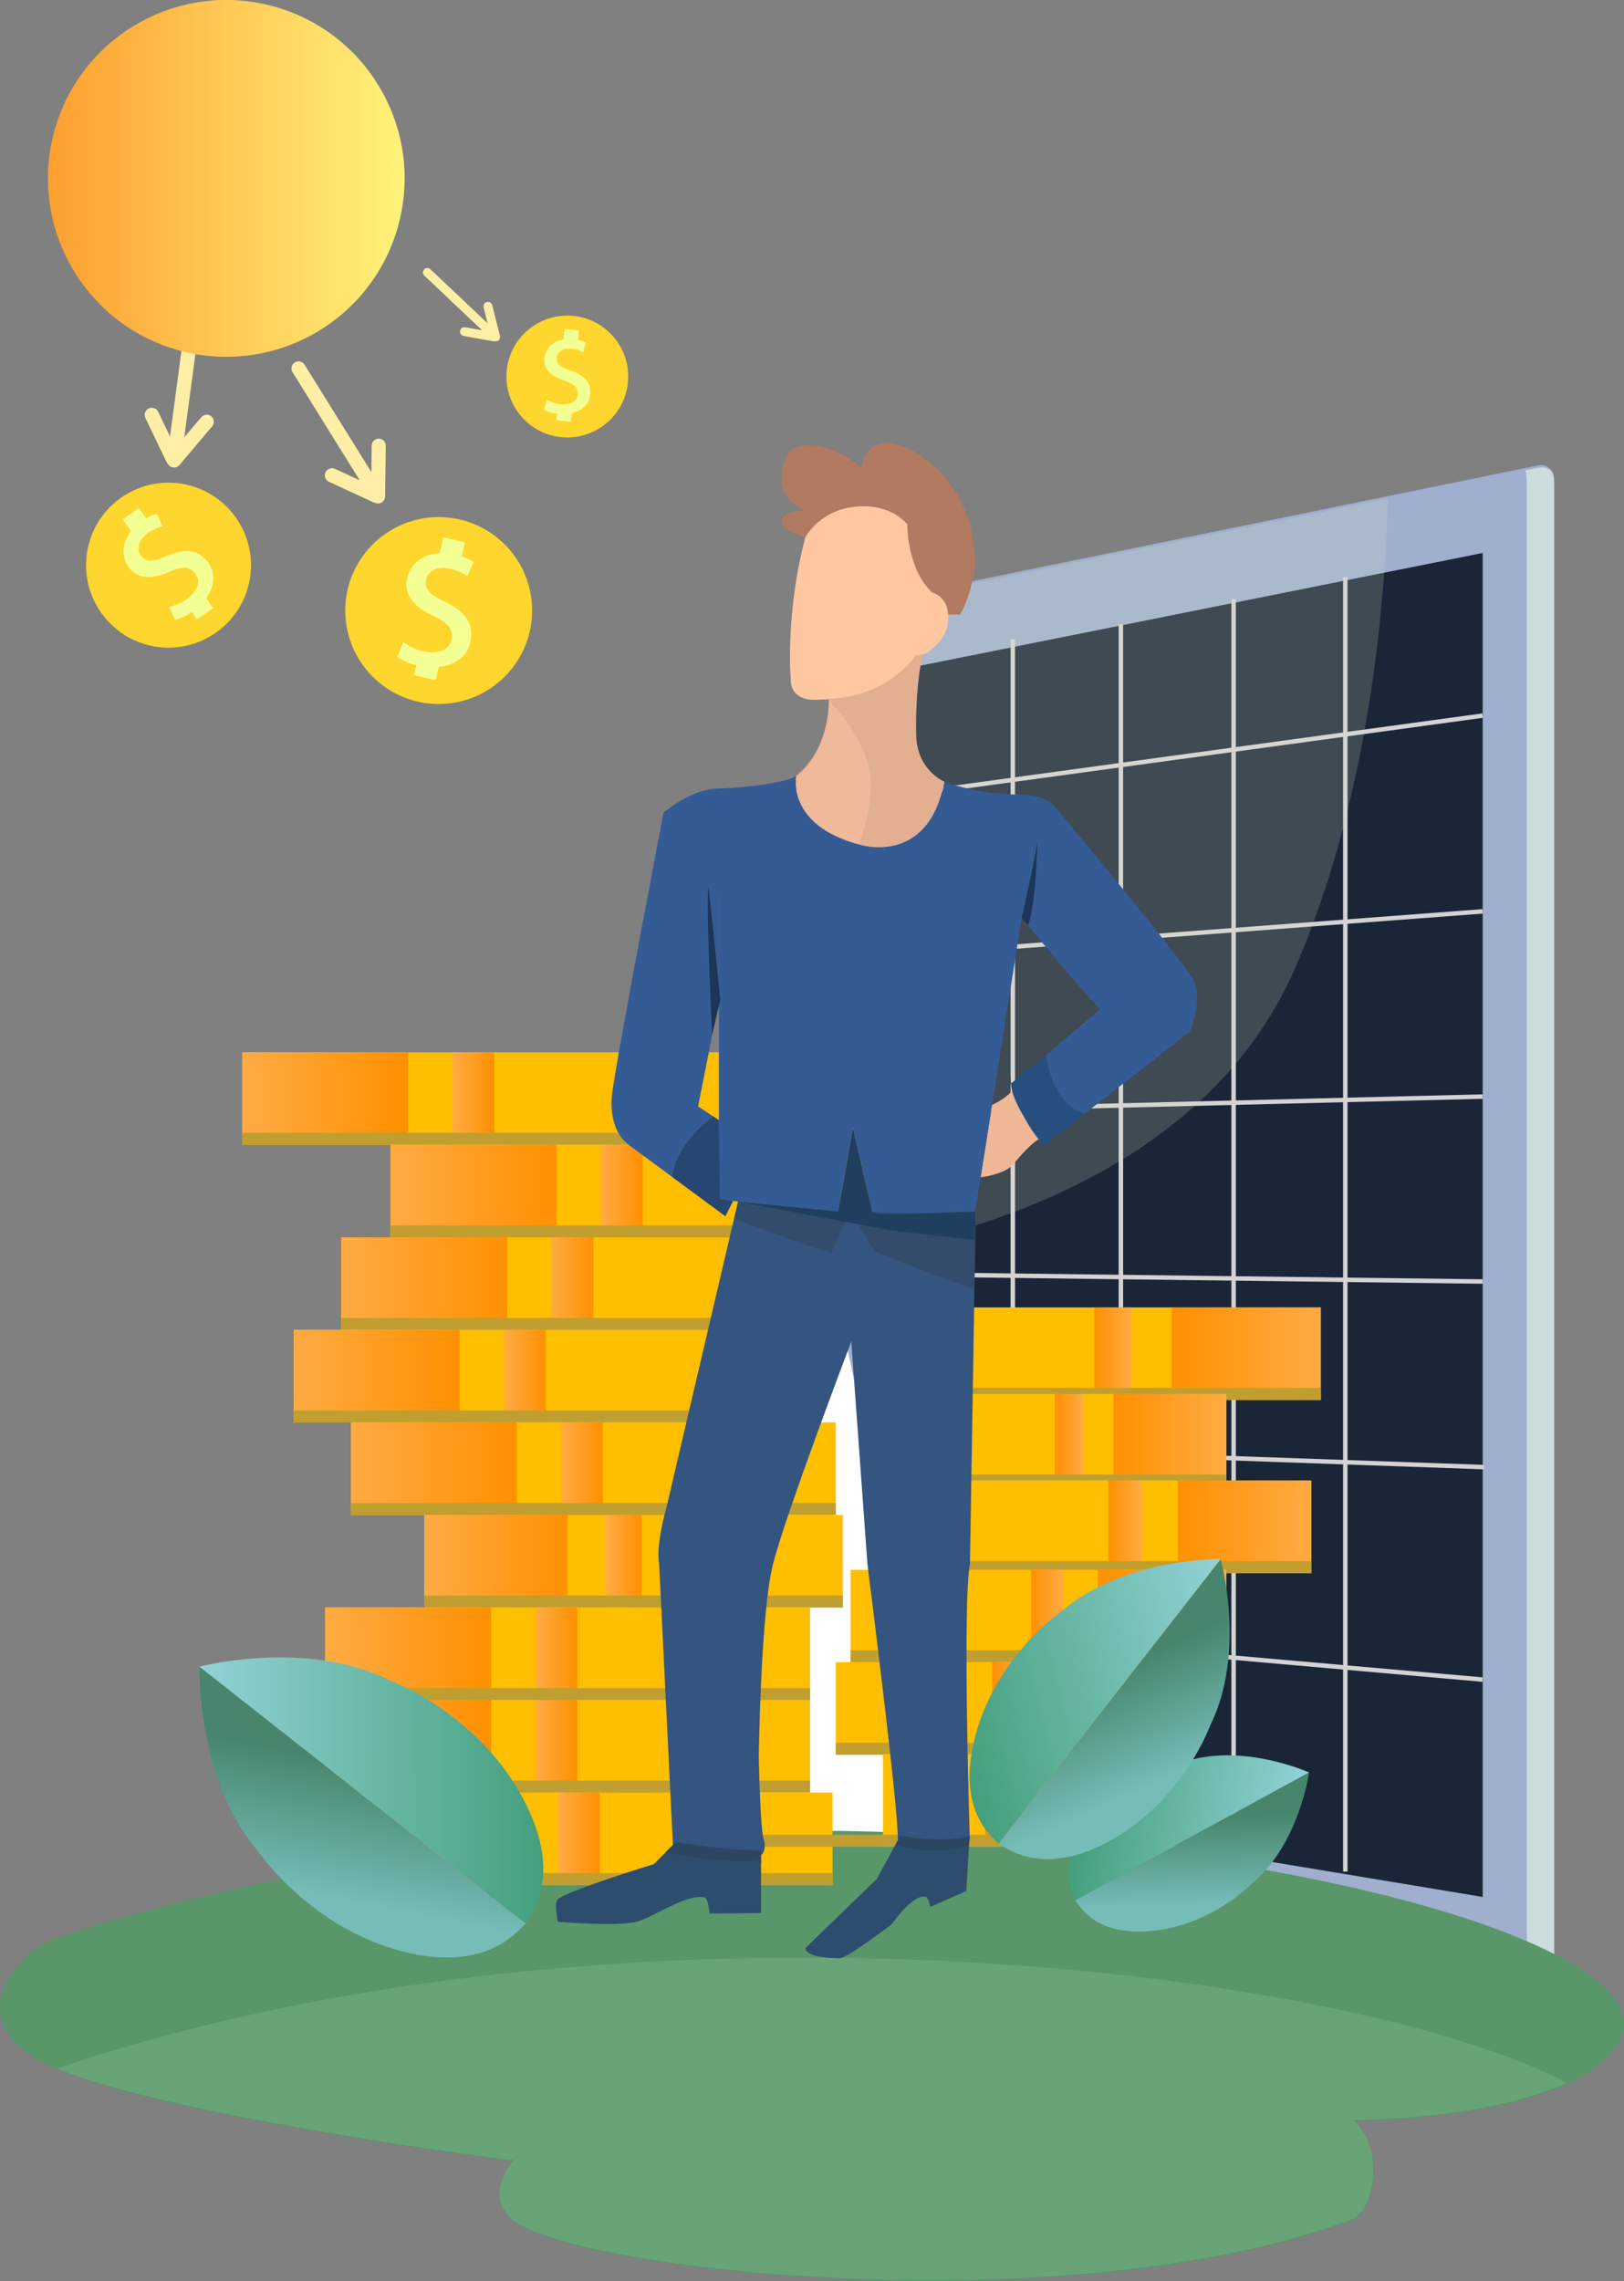 <?xml version="1.0" encoding="UTF-8"?>
<svg id="Layer_1" data-name="Layer 1" xmlns="http://www.w3.org/2000/svg" xmlns:xlink="http://www.w3.org/1999/xlink" viewBox="0 0 175.05 245.78">
  <rect x="0" y="0" width="175.05" height="245.78" fill="#808080" stroke="none"/>
  <defs>
    <style>
      .cls-1 {
        fill: url(#_Áåçûìÿííûé_ãðàäèåíò_50);
      }

      .cls-1, .cls-2, .cls-3, .cls-4, .cls-5, .cls-6, .cls-7, .cls-8, .cls-9, .cls-10, .cls-11, .cls-12, .cls-13, .cls-14, .cls-15, .cls-16, .cls-17, .cls-18, .cls-19, .cls-20, .cls-21, .cls-22, .cls-23, .cls-24, .cls-25, .cls-26, .cls-27, .cls-28, .cls-29, .cls-30, .cls-31, .cls-32, .cls-33, .cls-34, .cls-35, .cls-36, .cls-37, .cls-38, .cls-39, .cls-40, .cls-41, .cls-42, .cls-43, .cls-44, .cls-45, .cls-46, .cls-47, .cls-48, .cls-49, .cls-50, .cls-51, .cls-52, .cls-53, .cls-54, .cls-55, .cls-56, .cls-57, .cls-58, .cls-59, .cls-60, .cls-61, .cls-62, .cls-63, .cls-64 {
        stroke-width: 0px;
      }

      .cls-2 {
        fill: #f4ff93;
      }

      .cls-3 {
        fill: #f0b999;
      }

      .cls-4 {
        fill: #68a478;
      }

      .cls-5 {
        fill: #b17a61;
      }

      .cls-6 {
        opacity: .54;
      }

      .cls-6, .cls-35 {
        fill: #1d3556;
      }

      .cls-7 {
        fill: url(#_Áåçûìÿííûé_ãðàäèåíò_50-9);
      }

      .cls-8 {
        fill: url(#_Áåçûìÿííûé_ãðàäèåíò_263);
      }

      .cls-9 {
        fill: url(#_Áåçûìÿííûé_ãðàäèåíò_50-10);
      }

      .cls-10 {
        fill: url(#_Áåçûìÿííûé_ãðàäèåíò_50-2);
      }

      .cls-11 {
        fill: url(#_Áåçûìÿííûé_ãðàäèåíò_50-27);
      }

      .cls-12 {
        fill: url(#_Áåçûìÿííûé_ãðàäèåíò_105);
      }

      .cls-13 {
        fill: #cbdddc;
      }

      .cls-14 {
        fill: url(#_Áåçûìÿííûé_ãðàäèåíò_50-19);
      }

      .cls-15 {
        fill: url(#_Áåçûìÿííûé_ãðàäèåíò_50-13);
      }

      .cls-16 {
        fill: url(#_Áåçûìÿííûé_ãðàäèåíò_105-2);
      }

      .cls-17 {
        fill: #f0b797;
      }

      .cls-18 {
        fill: #355b95;
      }

      .cls-19 {
        fill: url(#_Áåçûìÿííûé_ãðàäèåíò_50-26);
      }

      .cls-20 {
        fill: url(#_Áåçûìÿííûé_ãðàäèåíò_50-8);
      }

      .cls-21 {
        fill: url(#_Áåçûìÿííûé_ãðàäèåíò_50-6);
      }

      .cls-22 {
        fill: #ffefa6;
      }

      .cls-23 {
        fill: url(#_Áåçûìÿííûé_ãðàäèåíò_50-30);
      }

      .cls-24 {
        fill: url(#_Áåçûìÿííûé_ãðàäèåíò_50-24);
      }

      .cls-25 {
        fill: #2d4d6f;
      }

      .cls-26 {
        fill: #203f5f;
      }

      .cls-27 {
        fill: url(#_Áåçûìÿííûé_ãðàäèåíò_50-18);
      }

      .cls-28 {
        fill: #fff;
      }

      .cls-29 {
        fill: url(#_Áåçûìÿííûé_ãðàäèåíò_50-22);
      }

      .cls-30 {
        fill: url(#_Áåçûìÿííûé_ãðàäèåíò_253);
      }

      .cls-31 {
        fill: url(#_Áåçûìÿííûé_ãðàäèåíò_50-23);
      }

      .cls-32 {
        fill: url(#_Áåçûìÿííûé_ãðàäèåíò_50-5);
      }

      .cls-33 {
        fill: #264e7e;
      }

      .cls-34 {
        fill: #dee2cb;
        opacity: .19;
      }

      .cls-36 {
        fill: #1a2638;
      }

      .cls-37 {
        fill: #59966a;
      }

      .cls-38 {
        fill: #d3d3d3;
      }

      .cls-39 {
        fill: url(#_Áåçûìÿííûé_ãðàäèåíò_50-12);
      }

      .cls-40 {
        fill: url(#_Áåçûìÿííûé_ãðàäèåíò_50-25);
      }

      .cls-41 {
        fill: #c09f30;
      }

      .cls-42 {
        fill: url(#_Áåçûìÿííûé_ãðàäèåíò_50-21);
      }

      .cls-43 {
        fill: url(#_Áåçûìÿííûé_ãðàäèåíò_50-20);
      }

      .cls-44 {
        fill: url(#_Áåçûìÿííûé_ãðàäèåíò_50-29);
      }

      .cls-45 {
        fill: #ffc7a1;
      }

      .cls-46 {
        fill: #335580;
      }

      .cls-47 {
        fill: url(#_Áåçûìÿííûé_ãðàäèåíò_50-17);
      }

      .cls-48 {
        fill: #e3af91;
      }

      .cls-49 {
        fill: url(#_Áåçûìÿííûé_ãðàäèåíò_105-3);
      }

      .cls-50 {
        fill: url(#_Áåçûìÿííûé_ãðàäèåíò_50-28);
      }

      .cls-51 {
        fill: url(#_Áåçûìÿííûé_ãðàäèåíò_50-7);
      }

      .cls-52 {
        fill: url(#_Áåçûìÿííûé_ãðàäèåíò_50-15);
      }

      .cls-53 {
        fill: #2c4661;
      }

      .cls-54 {
        fill: url(#_Áåçûìÿííûé_ãðàäèåíò_50-4);
      }

      .cls-55 {
        fill: url(#_Áåçûìÿííûé_ãðàäèåíò_50-11);
      }

      .cls-56 {
        fill: #9fafcd;
      }

      .cls-57 {
        fill: url(#_Áåçûìÿííûé_ãðàäèåíò_253-3);
      }

      .cls-58 {
        fill: url(#_Áåçûìÿííûé_ãðàäèåíò_50-14);
      }

      .cls-59 {
        fill: #ffbe00;
      }

      .cls-60 {
        fill: #353535;
        opacity: .26;
      }

      .cls-61 {
        fill: url(#_Áåçûìÿííûé_ãðàäèåíò_253-2);
      }

      .cls-62 {
        fill: #ffd62d;
      }

      .cls-63 {
        fill: url(#_Áåçûìÿííûé_ãðàäèåíò_50-16);
      }

      .cls-64 {
        fill: url(#_Áåçûìÿííûé_ãðàäèåíò_50-3);
      }
    </style>
    <linearGradient id="_Áåçûìÿííûé_ãðàäèåíò_263" data-name="Áåçûìÿííûé ãðàäèåíò 263" x1="5.17" y1="19.22" x2="43.61" y2="19.22" gradientTransform="translate(37.49 -8.94) rotate(76.71)" gradientUnits="userSpaceOnUse">
      <stop offset="0" stop-color="#fd9f2f"/>
      <stop offset="1" stop-color="#fff37b"/>
    </linearGradient>
    <linearGradient id="_Áåçûìÿííûé_ãðàäèåíò_50" data-name="Áåçûìÿííûé ãðàäèåíò 50" x1="26.11" y1="118.36" x2="43.98" y2="118.36" gradientUnits="userSpaceOnUse">
      <stop offset="0" stop-color="#ffab44"/>
      <stop offset="1" stop-color="#ff9000"/>
    </linearGradient>
    <linearGradient id="_Áåçûìÿííûé_ãðàäèåíò_50-2" data-name="Áåçûìÿííûé ãðàäèåíò 50" x1="48.79" x2="53.28" xlink:href="#_Áåçûìÿííûé_ãðàäèåíò_50"/>
    <linearGradient id="_Áåçûìÿííûé_ãðàäèåíò_50-3" data-name="Áåçûìÿííûé ãðàäèåíò 50" x1="42.1" y1="128.33" x2="59.97" y2="128.33" xlink:href="#_Áåçûìÿííûé_ãðàäèåíò_50"/>
    <linearGradient id="_Áåçûìÿííûé_ãðàäèåíò_50-4" data-name="Áåçûìÿííûé ãðàäèåíò 50" x1="64.78" y1="128.33" x2="69.26" y2="128.33" xlink:href="#_Áåçûìÿííûé_ãðàäèåíò_50"/>
    <linearGradient id="_Áåçûìÿííûé_ãðàäèåíò_50-5" data-name="Áåçûìÿííûé ãðàäèåíò 50" x1="36.79" y1="138.3" x2="54.67" y2="138.3" xlink:href="#_Áåçûìÿííûé_ãðàäèåíò_50"/>
    <linearGradient id="_Áåçûìÿííûé_ãðàäèåíò_50-6" data-name="Áåçûìÿííûé ãðàäèåíò 50" x1="59.47" y1="138.3" x2="63.96" y2="138.3" xlink:href="#_Áåçûìÿííûé_ãðàäèåíò_50"/>
    <linearGradient id="_Áåçûìÿííûé_ãðàäèåíò_50-7" data-name="Áåçûìÿííûé ãðàäèåíò 50" x1="31.66" y1="148.27" x2="49.54" y2="148.27" xlink:href="#_Áåçûìÿííûé_ãðàäèåíò_50"/>
    <linearGradient id="_Áåçûìÿííûé_ãðàäèåíò_50-8" data-name="Áåçûìÿííûé ãðàäèåíò 50" x1="54.34" y1="148.27" x2="58.83" y2="148.27" xlink:href="#_Áåçûìÿííûé_ãðàäèåíò_50"/>
    <linearGradient id="_Áåçûìÿííûé_ãðàäèåíò_50-9" data-name="Áåçûìÿííûé ãðàäèåíò 50" x1="37.82" y1="158.24" x2="55.7" y2="158.24" xlink:href="#_Áåçûìÿííûé_ãðàäèåíò_50"/>
    <linearGradient id="_Áåçûìÿííûé_ãðàäèåíò_50-10" data-name="Áåçûìÿííûé ãðàäèåíò 50" x1="60.5" y1="158.24" x2="64.99" y2="158.24" xlink:href="#_Áåçûìÿííûé_ãðàäèåíò_50"/>
    <linearGradient id="_Áåçûìÿííûé_ãðàäèåíò_50-11" data-name="Áåçûìÿííûé ãðàäèåíò 50" x1="45.73" y1="168.22" x2="61.16" y2="168.22" xlink:href="#_Áåçûìÿííûé_ãðàäèåíò_50"/>
    <linearGradient id="_Áåçûìÿííûé_ãðàäèåíò_50-12" data-name="Áåçûìÿííûé ãðàäèåíò 50" x1="65.3" y1="168.22" x2="69.18" y2="168.22" xlink:href="#_Áåçûìÿííûé_ãðàäèåíò_50"/>
    <linearGradient id="_Áåçûìÿííûé_ãðàäèåíò_50-13" data-name="Áåçûìÿííûé ãðàäèåíò 50" x1="35.05" y1="178.19" x2="52.92" y2="178.19" xlink:href="#_Áåçûìÿííûé_ãðàäèåíò_50"/>
    <linearGradient id="_Áåçûìÿííûé_ãðàäèåíò_50-14" data-name="Áåçûìÿííûé ãðàäèåíò 50" x1="57.73" y1="178.19" x2="62.21" y2="178.19" xlink:href="#_Áåçûìÿííûé_ãðàäèåíò_50"/>
    <linearGradient id="_Áåçûìÿííûé_ãðàäèåíò_50-15" data-name="Áåçûìÿííûé ãðàäèåíò 50" x1="35.05" y1="188.16" x2="52.92" y2="188.16" xlink:href="#_Áåçûìÿííûé_ãðàäèåíò_50"/>
    <linearGradient id="_Áåçûìÿííûé_ãðàäèåíò_50-16" data-name="Áåçûìÿííûé ãðàäèåíò 50" x1="57.73" y1="188.16" x2="62.21" y2="188.16" xlink:href="#_Áåçûìÿííûé_ãðàäèåíò_50"/>
    <linearGradient id="_Áåçûìÿííûé_ãðàäèåíò_50-17" data-name="Áåçûìÿííûé ãðàäèåíò 50" x1="37.47" y1="198.13" x2="55.34" y2="198.13" xlink:href="#_Áåçûìÿííûé_ãðàäèåíò_50"/>
    <linearGradient id="_Áåçûìÿííûé_ãðàäèåíò_50-18" data-name="Áåçûìÿííûé ãðàäèåíò 50" x1="60.15" y1="198.13" x2="64.64" y2="198.13" xlink:href="#_Áåçûìÿííûé_ãðàäèåíò_50"/>
    <linearGradient id="_Áåçûìÿííûé_ãðàäèåíò_50-19" data-name="Áåçûìÿííûé ãðàäèåíò 50" x1="-1612.31" y1="145.85" x2="-1596.25" y2="145.85" gradientTransform="translate(1738.62 291.7) scale(1 -1)" xlink:href="#_Áåçûìÿííûé_ãðàäèåíò_50"/>
    <linearGradient id="_Áåçûìÿííûé_ãðàäèåíò_50-20" data-name="Áåçûìÿííûé ãðàäèåíò 50" x1="-1591.93" y1="145.85" x2="-1587.9" y2="145.85" gradientTransform="translate(1709.89 291.7) scale(1 -1)" xlink:href="#_Áåçûìÿííûé_ãðàäèåíò_50"/>
    <linearGradient id="_Áåçûìÿííûé_ãðàäèåíò_50-21" data-name="Áåçûìÿííûé ãðàäèåíò 50" x1="-1602.13" y1="155.18" x2="-1589.97" y2="155.18" gradientTransform="translate(1722.15 310.35) scale(1 -1)" xlink:href="#_Áåçûìÿííûé_ãðàäèåíò_50"/>
    <linearGradient id="_Áåçûìÿííûé_ãðàäèåíò_50-22" data-name="Áåçûìÿííûé ãðàäèåíò 50" x1="-1586.69" y1="155.18" x2="-1583.64" y2="155.18" gradientTransform="translate(1700.39 310.35) scale(1 -1)" xlink:href="#_Áåçûìÿííûé_ãðàäèåíò_50"/>
    <linearGradient id="_Áåçûìÿííûé_ãðàäèåíò_50-23" data-name="Áåçûìÿííûé ãðàäèåíò 50" x1="-1611.28" y1="164.5" x2="-1596.89" y2="164.5" gradientTransform="translate(1738.22 329.01) scale(1 -1)" xlink:href="#_Áåçûìÿííûé_ãðàäèåíò_50"/>
    <linearGradient id="_Áåçûìÿííûé_ãðàäèåíò_50-24" data-name="Áåçûìÿííûé ãðàäèåíò 50" x1="-1593.02" y1="164.5" x2="-1589.41" y2="164.5" gradientTransform="translate(1712.48 329.01) scale(1 -1)" xlink:href="#_Áåçûìÿííûé_ãðàäèåíò_50"/>
    <linearGradient id="_Áåçûìÿííûé_ãðàäèåíò_50-25" data-name="Áåçûìÿííûé ãðàäèåíò 50" x1="-1602.13" y1="174.12" x2="-1588.29" y2="174.12" gradientTransform="translate(1720.47 348.24) scale(1 -1)" xlink:href="#_Áåçûìÿííûé_ãðàäèåíò_50"/>
    <linearGradient id="_Áåçûìÿííûé_ãðàäèåíò_50-26" data-name="Áåçûìÿííûé ãðàäèåíò 50" x1="-1584.56" y1="174.12" x2="-1581.09" y2="174.12" gradientTransform="translate(1695.7 348.24) scale(1 -1)" xlink:href="#_Áåçûìÿííûé_ãðàäèåíò_50"/>
    <linearGradient id="_Áåçûìÿííûé_ãðàäèåíò_50-27" data-name="Áåçûìÿííûé ãðàäèåíò 50" x1="-1595.12" y1="184.09" x2="-1583.12" y2="184.09" gradientTransform="translate(1708.29 368.17) scale(1 -1)" xlink:href="#_Áåçûìÿííûé_ãðàäèåíò_50"/>
    <linearGradient id="_Áåçûìÿííûé_ãðàäèåíò_50-28" data-name="Áåçûìÿííûé ãðàäèåíò 50" x1="-1579.9" y1="184.09" x2="-1576.89" y2="184.09" gradientTransform="translate(1686.83 368.17) scale(1 -1)" xlink:href="#_Áåçûìÿííûé_ãðàäèåíò_50"/>
    <linearGradient id="_Áåçûìÿííûé_ãðàäèåíò_50-29" data-name="Áåçûìÿííûé ãðàäèåíò 50" x1="-1591.48" y1="193.99" x2="-1576.13" y2="193.99" gradientTransform="translate(1697.67 387.97) scale(1 -1)" xlink:href="#_Áåçûìÿííûé_ãðàäèåíò_50"/>
    <linearGradient id="_Áåçûìÿííûé_ãðàäèåíò_50-30" data-name="Áåçûìÿííûé ãðàäèåíò 50" x1="-1572.01" y1="193.99" x2="-1568.15" y2="193.99" gradientTransform="translate(1670.22 387.97) scale(1 -1)" xlink:href="#_Áåçûìÿííûé_ãðàäèåíò_50"/>
    <linearGradient id="_Áåçûìÿííûé_ãðàäèåíò_253" data-name="Áåçûìÿííûé ãðàäèåíò 253" x1="164.21" y1="184.32" x2="161.33" y2="199.02" gradientTransform="translate(-124.76 6.07) rotate(-.09)" gradientUnits="userSpaceOnUse">
      <stop offset="0" stop-color="#47866d"/>
      <stop offset="1" stop-color="#76bdb8"/>
    </linearGradient>
    <linearGradient id="_Áåçûìÿííûé_ãðàäèåíò_105" data-name="Áåçûìÿííûé ãðàäèåíò 105" x1="146" y1="187.11" x2="183.03" y2="187.11" gradientTransform="translate(-124.76 6.07) rotate(-.09)" gradientUnits="userSpaceOnUse">
      <stop offset="0" stop-color="#92d2d6"/>
      <stop offset="1" stop-color="#449f7c"/>
    </linearGradient>
    <linearGradient id="_Áåçûìÿííûé_ãðàäèåíò_253-2" data-name="Áåçûìÿííûé ãðàäèåíò 253" x1="-61.4" y1="91.6" x2="-63.25" y2="101.04" gradientTransform="translate(83.22 95.16) rotate(-170.38) scale(1 -1)" xlink:href="#_Áåçûìÿííûé_ãðàäèåíò_253"/>
    <linearGradient id="_Áåçûìÿííûé_ãðàäèåíò_105-2" data-name="Áåçûìÿííûé ãðàäèåíò 105" x1="-73.09" y1="93.39" x2="-49.33" y2="93.39" gradientTransform="translate(83.22 95.16) rotate(-170.38) scale(1 -1)" xlink:href="#_Áåçûìÿííûé_ãðàäèåíò_105"/>
    <linearGradient id="_Áåçûìÿííûé_ãðàäèåíò_253-3" data-name="Áåçûìÿííûé ãðàäèåíò 253" x1="-50.57" y1="137.19" x2="-53.08" y2="149.97" gradientTransform="translate(36.66 59.44) rotate(166.26) scale(1 -1)" xlink:href="#_Áåçûìÿííûé_ãðàäèåíò_253"/>
    <linearGradient id="_Áåçûìÿííûé_ãðàäèåíò_105-3" data-name="Áåçûìÿííûé ãðàäèåíò 105" x1="-66.4" y1="139.61" x2="-34.21" y2="139.61" gradientTransform="translate(36.66 59.44) rotate(166.26) scale(1 -1)" xlink:href="#_Áåçûìÿííûé_ãðàäèåíò_105"/>
  </defs>
  <g>
    <path class="cls-22" d="M18.75,50.38c-.1,0-.21-.02-.31-.07-.31-.14-.49-.46-.45-.8l2.16-16.1c.06-.42.44-.71.86-.66.42.06.71.44.66.86l-1.81,13.51,1.84-2.17c.27-.32.76-.36,1.08-.09.32.27.36.76.09,1.08l-3.53,4.17c-.15.18-.36.27-.58.27Z"/>
    <path class="cls-22" d="M18.61,50.15c-.28,0-.56-.16-.69-.43l-2.25-4.69c-.18-.38-.02-.84.36-1.02.38-.18.84-.02,1.02.36l2.25,4.69c.18.38.02.84-.36,1.02-.11.05-.22.08-.33.08Z"/>
  </g>
  <g>
    <circle class="cls-62" cx="47.29" cy="65.78" r="10.07" transform="translate(-4.51 3.49) rotate(-4.03)"/>
    <g>
      <path class="cls-2" d="M43.48,69.18c.6.47,1.69,1,2.77,1.09,1.56.13,2.36-.59,2.44-1.57.09-1.03-.48-1.64-2.02-2.36-2.06-.94-2.97-2.19-2.85-3.61.16-1.91,1.83-3.34,4.37-3.13,1.2.1,2.22.53,2.85.97l-.67,1.52c-.44-.33-1.26-.79-2.36-.88-1.27-.11-2.04.57-2.12,1.45-.08.98.59,1.48,2.08,2.19,1.99.95,2.95,2.07,2.81,3.83-.17,2.08-1.91,3.41-4.72,3.18-1.3-.11-2.47-.53-3.26-1.08l.67-1.59Z"/>
      <rect class="cls-2" x="47.48" y="58.14" width="2.4" height="2.4" transform="translate(15.37 -9.81) rotate(13.64)"/>
      <rect class="cls-2" x="44.86" y="70.66" width="2.4" height="2.4" transform="translate(18.25 -8.84) rotate(13.64)"/>
    </g>
  </g>
  <circle class="cls-8" cx="24.39" cy="19.22" r="19.22" transform="translate(.08 38.54) rotate(-76.71)"/>
  <g>
    <path class="cls-62" d="M65.02,45.87c-2.93,2.14-7.03,1.5-9.17-1.43-2.14-2.93-1.5-7.03,1.43-9.17s7.03-1.5,9.17,1.43c2.14,2.93,1.5,7.03-1.43,9.17Z"/>
    <g>
      <path class="cls-2" d="M58.95,43.07c.43.26,1.17.52,1.87.49,1.02-.04,1.48-.57,1.46-1.2-.02-.67-.44-1.02-1.49-1.37-1.41-.44-2.09-1.19-2.12-2.11-.05-1.25.92-2.3,2.58-2.36.78-.03,1.48.17,1.92.41l-.31,1.03c-.31-.18-.88-.42-1.6-.39-.83.03-1.28.53-1.26,1.1.02.64.5.91,1.52,1.26,1.36.46,2.07,1.11,2.11,2.26.05,1.36-.97,2.35-2.81,2.42-.85.03-1.64-.15-2.19-.45l.31-1.08Z"/>
      <rect class="cls-2" x="60.77" y="35.52" width="1.56" height="1.56" transform="translate(4.74 -7.04) rotate(6.81)"/>
      <rect class="cls-2" x="60.05" y="43.82" width="1.56" height="1.56" transform="translate(5.72 -6.9) rotate(6.81)"/>
    </g>
  </g>
  <g>
    <path class="cls-62" d="M26.86,62.74c-1.02,4.8-5.74,7.87-10.54,6.85-4.8-1.02-7.87-5.74-6.85-10.54,1.02-4.8,5.74-7.87,10.54-6.85,4.8,1.02,7.87,5.74,6.85,10.54Z"/>
    <g>
      <path class="cls-2" d="M18.21,65.4c.66-.13,1.65-.54,2.34-1.2,1-.96.98-1.91.38-2.54-.63-.66-1.37-.64-2.74-.03-1.82.82-3.18.69-4.06-.21-1.17-1.22-1.15-3.16.47-4.72.76-.74,1.64-1.17,2.31-1.32l.62,1.33c-.48.1-1.26.38-1.96,1.05-.81.78-.81,1.69-.27,2.25.6.62,1.32.47,2.67-.1,1.79-.76,3.09-.76,4.18.37,1.28,1.33,1.15,3.25-.64,4.98-.83.8-1.79,1.33-2.62,1.53l-.66-1.38Z"/>
      <rect class="cls-2" x="13.65" y="55.16" width="2.12" height="2.12" transform="translate(-29.63 18.65) rotate(-35.06)"/>
      <rect class="cls-2" x="20.43" y="64.19" width="2.12" height="2.12" transform="translate(-33.58 24.19) rotate(-35.06)"/>
    </g>
  </g>
  <g>
    <path class="cls-22" d="M40.76,54.25c-.26,0-.51-.13-.65-.36l-8.58-13.79c-.22-.36-.11-.83.25-1.05s.83-.11,1.05.25l7.2,11.57.03-2.85c0-.42.35-.76.76-.76,0,0,0,0,0,0,.42,0,.76.35.76.77l-.07,5.46c0,.34-.23.64-.56.73-.07.02-.14.03-.21.03Z"/>
    <path class="cls-22" d="M40.5,54.16c-.11,0-.22-.02-.32-.07l-4.72-2.18c-.38-.18-.55-.63-.37-1.02.18-.38.63-.55,1.02-.37l4.72,2.18c.38.18.55.63.37,1.02-.13.28-.41.44-.69.44Z"/>
  </g>
  <g>
    <path class="cls-22" d="M53.42,36.78c-.12,0-.24-.04-.33-.13l-7.35-6.95c-.19-.18-.2-.48-.02-.67.18-.19.48-.2.67-.02l6.17,5.83-.43-1.72c-.06-.26.09-.51.35-.58.26-.06.51.09.58.35l.83,3.3c.05.21-.04.42-.22.53-.07.04-.16.07-.24.07Z"/>
    <path class="cls-22" d="M53.25,36.77s-.06,0-.08,0l-3.19-.57c-.26-.05-.43-.29-.39-.55.05-.26.29-.43.55-.39l3.19.57c.26.05.43.29.39.55-.04.23-.24.39-.47.39Z"/>
  </g>
  <path class="cls-56" d="M91.63,196.9l74.18,16.4c.87.19,1.7-.47,1.7-1.37V51.51c0-.89-.81-1.55-1.68-1.37l-74.18,15.17c-.65.13-1.12.71-1.12,1.37v128.85c0,.66.46,1.23,1.1,1.37Z"/>
  <g>
    <polygon class="cls-36" points="94.56 193.56 159.82 204.39 159.82 59.58 94.56 72.65 94.56 193.56"/>
    <g>
      <rect class="cls-38" x="127.17" y="145.59" width=".48" height="65.06" transform="translate(-61.2 289.42) rotate(-84.97)"/>
      <rect class="cls-38" x="127.23" y="124.45" width=".48" height="64.96" transform="translate(-33.86 278.79) rotate(-87.98)"/>
      <rect class="cls-38" x="126.95" y="105.03" width=".48" height="65.26" transform="translate(-12.03 263.15) rotate(-89.29)"/>
      <rect class="cls-38" x="94.26" y="81.32" width="65.86" height=".48" transform="translate(-9.87 17.97) rotate(-7.78)"/>
      <rect class="cls-38" x="144.77" y="62.19" width=".48" height="139.47"/>
      <rect class="cls-38" x="132.73" y="64.54" width=".48" height="134.9"/>
      <rect class="cls-38" x="120.58" y="67.25" width=".48" height="130.08"/>
      <rect class="cls-38" x="108.93" y="68.88" width=".48" height="126.01"/>
      <rect class="cls-38" x="98.08" y="70.92" width=".48" height="122.25"/>
      <rect class="cls-38" x="94.55" y="118.71" width="65.28" height=".48" transform="translate(-2.89 3.17) rotate(-1.41)"/>
      <rect class="cls-38" x="94.47" y="100.42" width="65.44" height=".48" transform="translate(-7.21 9.84) rotate(-4.31)"/>
    </g>
    <path class="cls-13" d="M166.06,50.36l-1.65.32c.11.22.16,1.1.16,1.4v160.42c0,.28-.06.53-.16.75l1.93.62c.6.19,1.18-.47,1.18-1.37V52.08c0-.89-.16-1.72-1.45-1.72Z"/>
  </g>
  <polygon class="cls-28" points="81.1 196.94 79.61 162.32 90.53 141.52 97.32 173.14 98.81 196.33 97.92 197.53 90.53 199.68 81.1 196.94"/>
  <path class="cls-37" d="M5.73,208.95c-3.2,1.07-10.73,8.55-.72,13.48,10,4.93,44.2,9.71,50.44,10.44,0,0-3.4,3.63-.14,6.38,6.51,5.49,59.8,11.44,90.44,0,2.51-.94,3.62-7.84.14-10.73,0,0,23.87.12,28.7-8.7,8.25-15.07-93.49-36.03-168.85-10.87Z"/>
  <path class="cls-34" d="M91.65,65.56c-.65.13-1.12.71-1.12,1.37v68.4c9.46-1.28,38.66-7.11,49.05-30.98,7.44-17.09,9.68-36.94,10.01-50.64l-57.93,11.85Z"/>
  <path class="cls-5" d="M86.8,57.9s-3.41-.95-2.36-2.24c0,0,.9-.9,2.56-.5,0,0-2.76-1.22-2.76-3.36,0,0-.05-2.69,1.24-3.41,1.29-.72,4.03-.72,7.42,2.02,0,0,.25-4.18,5-2.07,0,0,7.14,2.96,7.22,12.52,0,0-.37,3.24-1.64,5.35h-1.29s0-1.74-1.54-2.29c-1.54-.55-3.11-5.13-2.84-7.44,0,0-2.02-2.31-5.23-1.92-3.21.4-4.43,1.59-5.77,3.34Z"/>
  <path class="cls-45" d="M100.51,63.87s1.53.31,1.68,2.35c.15,2.04-1.02,3.11-1.89,3.83-.87.72-1.57.62-1.57.62,0,0-.67,1.52-3.76,3.24-3.09,1.72-7.52,1.47-7.52,1.47,0,0-2.26.05-2.22-2.29,0,0-.6-6.92,1.57-15.18,0,0,1.62-3.14,5.77-3.34,0,0,3.19-.4,5.23,1.92,0,0-.09,4.79,2.71,7.38Z"/>
  <path class="cls-17" d="M109.19,117.33s-.3.78-2.25,1.72l-1.24,7.8s2.42-.26,3.48-1.34c0,0,1.78-2.25,2.84-2.79l-2.84-5.4Z"/>
  <g>
    <g>
      <rect class="cls-59" x="26.11" y="113.38" width="52.27" height="9.97"/>
      <rect class="cls-1" x="26.11" y="113.38" width="17.88" height="9.97"/>
      <rect class="cls-10" x="48.79" y="113.38" width="4.49" height="9.97"/>
      <rect class="cls-41" x="26.11" y="122.06" width="52.27" height="1.29"/>
    </g>
    <g>
      <rect class="cls-59" x="42.1" y="123.35" width="52.27" height="9.97"/>
      <rect class="cls-64" x="42.1" y="123.35" width="17.88" height="9.97"/>
      <rect class="cls-54" x="64.78" y="123.35" width="4.49" height="9.97"/>
      <rect class="cls-41" x="42.1" y="132.03" width="52.27" height="1.29"/>
    </g>
    <g>
      <rect class="cls-59" x="36.79" y="133.32" width="52.27" height="9.97"/>
      <rect class="cls-32" x="36.79" y="133.32" width="17.88" height="9.97"/>
      <rect class="cls-21" x="59.47" y="133.32" width="4.49" height="9.97"/>
      <rect class="cls-41" x="36.79" y="142" width="52.27" height="1.29"/>
    </g>
    <g>
      <rect class="cls-59" x="31.66" y="143.29" width="52.27" height="9.97"/>
      <rect class="cls-51" x="31.66" y="143.29" width="17.88" height="9.97"/>
      <rect class="cls-20" x="54.34" y="143.29" width="4.49" height="9.97"/>
      <rect class="cls-41" x="31.66" y="151.97" width="52.27" height="1.29"/>
    </g>
    <g>
      <rect class="cls-59" x="37.82" y="153.26" width="52.27" height="9.97"/>
      <rect class="cls-7" x="37.82" y="153.26" width="17.88" height="9.97"/>
      <rect class="cls-9" x="60.5" y="153.26" width="4.49" height="9.97"/>
      <rect class="cls-41" x="37.82" y="161.94" width="52.27" height="1.29"/>
    </g>
    <g>
      <rect class="cls-59" x="45.73" y="163.23" width="45.12" height="9.97"/>
      <rect class="cls-55" x="45.73" y="163.23" width="15.43" height="9.97"/>
      <rect class="cls-39" x="65.3" y="163.23" width="3.87" height="9.97"/>
      <rect class="cls-41" x="45.73" y="171.91" width="45.12" height="1.29"/>
    </g>
    <g>
      <rect class="cls-59" x="35.05" y="173.2" width="52.27" height="9.97"/>
      <rect class="cls-15" x="35.05" y="173.2" width="17.88" height="9.97"/>
      <rect class="cls-58" x="57.73" y="173.2" width="4.49" height="9.97"/>
      <rect class="cls-41" x="35.05" y="181.88" width="52.27" height="1.29"/>
    </g>
    <g>
      <rect class="cls-59" x="35.05" y="183.17" width="52.27" height="9.97"/>
      <rect class="cls-52" x="35.05" y="183.17" width="17.88" height="9.97"/>
      <rect class="cls-63" x="57.73" y="183.17" width="4.49" height="9.97"/>
      <rect class="cls-41" x="35.05" y="191.85" width="52.27" height="1.29"/>
    </g>
    <g>
      <rect class="cls-59" x="37.47" y="193.14" width="52.27" height="9.97"/>
      <rect class="cls-47" x="37.47" y="193.14" width="17.88" height="9.97"/>
      <rect class="cls-27" x="60.15" y="193.14" width="4.49" height="9.97"/>
      <rect class="cls-41" x="37.47" y="201.82" width="52.27" height="1.29"/>
    </g>
    <g>
      <rect class="cls-59" x="95.4" y="140.86" width="46.97" height="9.97" transform="translate(237.77 291.7) rotate(180)"/>
      <rect class="cls-14" x="126.31" y="140.86" width="16.06" height="9.97" transform="translate(268.67 291.7) rotate(180)"/>
      <rect class="cls-43" x="117.96" y="140.86" width="4.03" height="9.97" transform="translate(239.94 291.7) rotate(180)"/>
      <rect class="cls-41" x="95.4" y="149.55" width="46.97" height="1.29" transform="translate(237.77 300.38) rotate(180)"/>
    </g>
    <g>
      <rect class="cls-59" x="96.61" y="150.19" width="35.57" height="9.97" transform="translate(228.79 310.35) rotate(180)"/>
      <rect class="cls-42" x="120.02" y="150.19" width="12.16" height="9.97" transform="translate(252.2 310.35) rotate(180)"/>
      <rect class="cls-29" x="113.69" y="150.19" width="3.05" height="9.97" transform="translate(230.44 310.35) rotate(180)"/>
      <rect class="cls-41" x="96.61" y="158.87" width="35.57" height="1.29" transform="translate(228.79 319.04) rotate(180)"/>
    </g>
    <g>
      <rect class="cls-59" x="99.25" y="159.52" width="42.09" height="9.97" transform="translate(240.58 329.01) rotate(180)"/>
      <rect class="cls-31" x="126.94" y="159.52" width="14.39" height="9.97" transform="translate(268.28 329.01) rotate(180)"/>
      <rect class="cls-24" x="119.46" y="159.52" width="3.61" height="9.97" transform="translate(242.53 329.01) rotate(180)"/>
      <rect class="cls-41" x="99.25" y="168.2" width="42.09" height="1.29" transform="translate(240.58 337.69) rotate(180)"/>
    </g>
    <g>
      <rect class="cls-59" x="91.7" y="169.13" width="40.49" height="9.97" transform="translate(223.88 348.24) rotate(180)"/>
      <rect class="cls-40" x="118.34" y="169.13" width="13.84" height="9.97" transform="translate(250.52 348.24) rotate(180)"/>
      <rect class="cls-19" x="111.14" y="169.13" width="3.47" height="9.97" transform="translate(225.76 348.24) rotate(180)"/>
      <rect class="cls-41" x="91.7" y="177.82" width="40.49" height="1.29" transform="translate(223.88 356.92) rotate(180)"/>
    </g>
    <g>
      <rect class="cls-59" x="90.1" y="179.1" width="35.07" height="9.97" transform="translate(215.26 368.17) rotate(180)"/>
      <rect class="cls-11" x="113.17" y="179.1" width="11.99" height="9.97" transform="translate(238.34 368.17) rotate(180)"/>
      <rect class="cls-50" x="106.94" y="179.1" width="3.01" height="9.97" transform="translate(216.89 368.17) rotate(180)"/>
      <rect class="cls-41" x="90.1" y="187.79" width="35.07" height="1.29" transform="translate(215.26 376.86) rotate(180)"/>
    </g>
    <g>
      <rect class="cls-59" x="95.18" y="189" width="26.36" height="9.97" transform="translate(216.72 387.97) rotate(180)"/>
      <rect class="cls-44" x="106.19" y="189" width="15.35" height="9.97" transform="translate(227.73 387.97) rotate(180)"/>
      <rect class="cls-23" x="98.21" y="189" width="3.85" height="9.97" transform="translate(200.27 387.97) rotate(180)"/>
      <rect class="cls-41" x="76.65" y="197.68" width="44.88" height="1.29" transform="translate(198.19 396.66) rotate(180)"/>
    </g>
  </g>
  <g>
    <path class="cls-30" d="M56.67,207.25l-35.17-27.67s-.38,11.94,6.2,19.73c0,0,5.27,7.91,14.9,10.73,9.62,2.81,13.12-1.94,14.08-2.79Z"/>
    <path class="cls-12" d="M56.67,207.25l-35.17-27.67s11.52-3.06,20.63,1.53c0,0,8.92,3.3,13.88,12.01,4.96,8.71,1.27,12.99.67,14.13Z"/>
  </g>
  <g>
    <path class="cls-61" d="M115.9,204.75l25.2-13.77s-1.03,7.59-6.02,11.83c0,0-4.18,4.45-10.57,5.2-6.39.76-8.1-2.62-8.62-3.26Z"/>
    <path class="cls-16" d="M115.9,204.75l25.2-13.77s-6.97-3.16-13.22-1.22c0,0-5.99,1.14-10.06,6.13-4.07,4.98-2.19,8.09-1.92,8.87Z"/>
  </g>
  <g>
    <path class="cls-57" d="M107.63,198.65l23.94-30.66s2.8,10-1.13,17.94c0,0-2.81,7.77-10.34,12.15-7.54,4.37-11.48,1.09-12.47.57Z"/>
    <path class="cls-49" d="M107.63,198.65l23.94-30.66s-10.36-.19-17.09,5.58c0,0-6.84,4.64-9.22,13.02-2.38,8.38,1.63,11.23,2.37,12.06Z"/>
  </g>
  <path class="cls-4" d="M145.81,228.41s14.36.07,23.06-4.01c-23.75-12.38-101.45-22-162.09-1.75-.18.06-.38.14-.58.24,11.32,4.72,43.18,9.18,49.18,9.87,0,0-3.4,3.63-.14,6.38,6.51,5.49,59.8,11.44,90.44,0,2.51-.94,3.62-7.84.14-10.73Z"/>
  <path class="cls-46" d="M79.62,129.18l-7.82,33.4s-1.14,3.88-.75,5.95l1.49,30.37s5.58,1.02,9.56.94c0,0,.58-.52.21-1.67-.37-1.14-.52-8.87-.52-8.87,0,0,.19-15.45,1.53-20.77s8.44-23.99,8.44-23.99l1.74,23.99s3.48,27.43,3.26,29.64c0,0,5.08,1.01,7.77.05,0,0-.8-25.66.02-29.69l.62-37.85s-19.81.08-25.56-1.5Z"/>
  <path class="cls-60" d="M79.96,127.74l-.84,3.57c.41.15,8.21,3.06,10.47,3.73l1.99-4.45,2.72,4.22s8.5,3.52,10.65,4.05l.04,1.86.19-11.49s-19.47.1-25.22-1.48Z"/>
  <path class="cls-48" d="M89.34,75.31s.25,5.24-3.53,8.28c0,0-.75,7.96,7.09,8.14,3.35.08,7.24,0,8.92-7.5,0,0-2.95-1.16-3.06-4.97s.34-7.75.79-8.82c0,0-.5.16-.83.16,0,0-2.76,4.38-9.38,4.72Z"/>
  <path class="cls-3" d="M85.81,83.77s-.54,7.12,6.26,7.9c.67-.63,2.35-5.43,1.61-8.94-.8-3.78-4.34-7.24-4.34-7.24,0,0,.25,5.24-3.53,8.28Z"/>
  <path class="cls-25" d="M82.03,200.85v5.28l-5.54.05s-.13-1.67-.58-1.75c-2.04-.36-5.44,2.14-7.32,2.64-2.05.54-8.46,0-8.46,0,0,0-.46-2.04,0-2.44,1.1-.94,10.35-3.78,10.35-3.78l2.34-2.34s4.96.76,9.21.9v1.44Z"/>
  <path class="cls-53" d="M71.74,199.58c3.95.83,7.52,1.11,10.35.88l-.07.38v-1.44c-4.25-.13-9.21-.9-9.21-.9l-1.08,1.08Z"/>
  <path class="cls-25" d="M104.51,197.84l-.35,5.91-3.88,1.71s-.18-.97-.5-1.07c-1.31-.43-3.66,2.94-3.66,2.94,0,0-4.8,3.66-5.58,3.66,0,0-3.74.06-3.71-1.1l7.67-7.43,2.54-4.66s4.15.9,7.46.05Z"/>
  <path class="cls-53" d="M97.05,197.79l-.49.9c.96.43,3.71,1.34,7.9.13l.06-.99c-3.31.85-7.46-.05-7.46-.05Z"/>
  <g>
    <path class="cls-18" d="M91.95,121.49l-1.62,9.06s-10.5-.77-12.84-1.47v-32.11s-5.53-6.47-5.97-9.41c0,0,2.99-2.54,5.72-2.59,2.74-.05,7.32-.6,8.56-1.32,0,0-1.01,5.23,6.72,7.32,0,0,7.39,2.54,9.3-6.68,0,0,3.2,1.03,5.94,1.23,2.74.2,4.13-.1,5.77,1.19,0,0-.7,5.38-3.04,9.91l-5.38,33.92s-8.71.32-11.1,0l-2.07-9.06Z"/>
    <path class="cls-18" d="M110.14,98.89s6.43,7.92,8.45,9.82l-9.59,8.18s1.29,4.42,3.55,6.5l15.72-12.25s1.41-3.36.41-5.45c-1-2.09-15.13-18.97-15.13-18.97,0,0-2.24,8.86-3.04,9.91l-.36,2.26Z"/>
    <path class="cls-18" d="M71.52,87.57s-5.05,26.29-5.54,30.29c0,0-.6,3.73,1.83,5.53,2.43,1.79,10.38,7.65,10.38,7.65l.83-1.64-1.52-.31v-8.39l-2.25-1.49,2.25-11.39v-10.84s-5.7-7.4-5.97-9.41Z"/>
  </g>
  <path class="cls-35" d="M77.64,107.72s-1.27-12.62-1.3-12.15c-.22,3.11.42,15.94.42,15.94l.88-3.79Z"/>
  <path class="cls-6" d="M77.49,120.7l.12,8.49,1.4.21-.83,1.64-5.72-4.22c.47-3.86,4.44-6.51,4.44-6.51l.58.39Z"/>
  <path class="cls-35" d="M110.14,98.89s1.38-6.08,1.68-8.17c0,0-.17,7.18-1.03,8.96l-.65-.79Z"/>
  <path class="cls-33" d="M112.76,113.69s.53,5.26,4.13,6.31l-4.35,3.39s-3.37-4.05-3.55-6.5-.12-.06-.12-.06l3.89-3.14Z"/>
  <path class="cls-26" d="M91.95,121.49l-1.62,9.06-10.73-1.07,16.45,3.1,9.12,1.04-.06-3.07s-10.31.48-11.06.14l-2.11-9.2Z"/>
</svg>